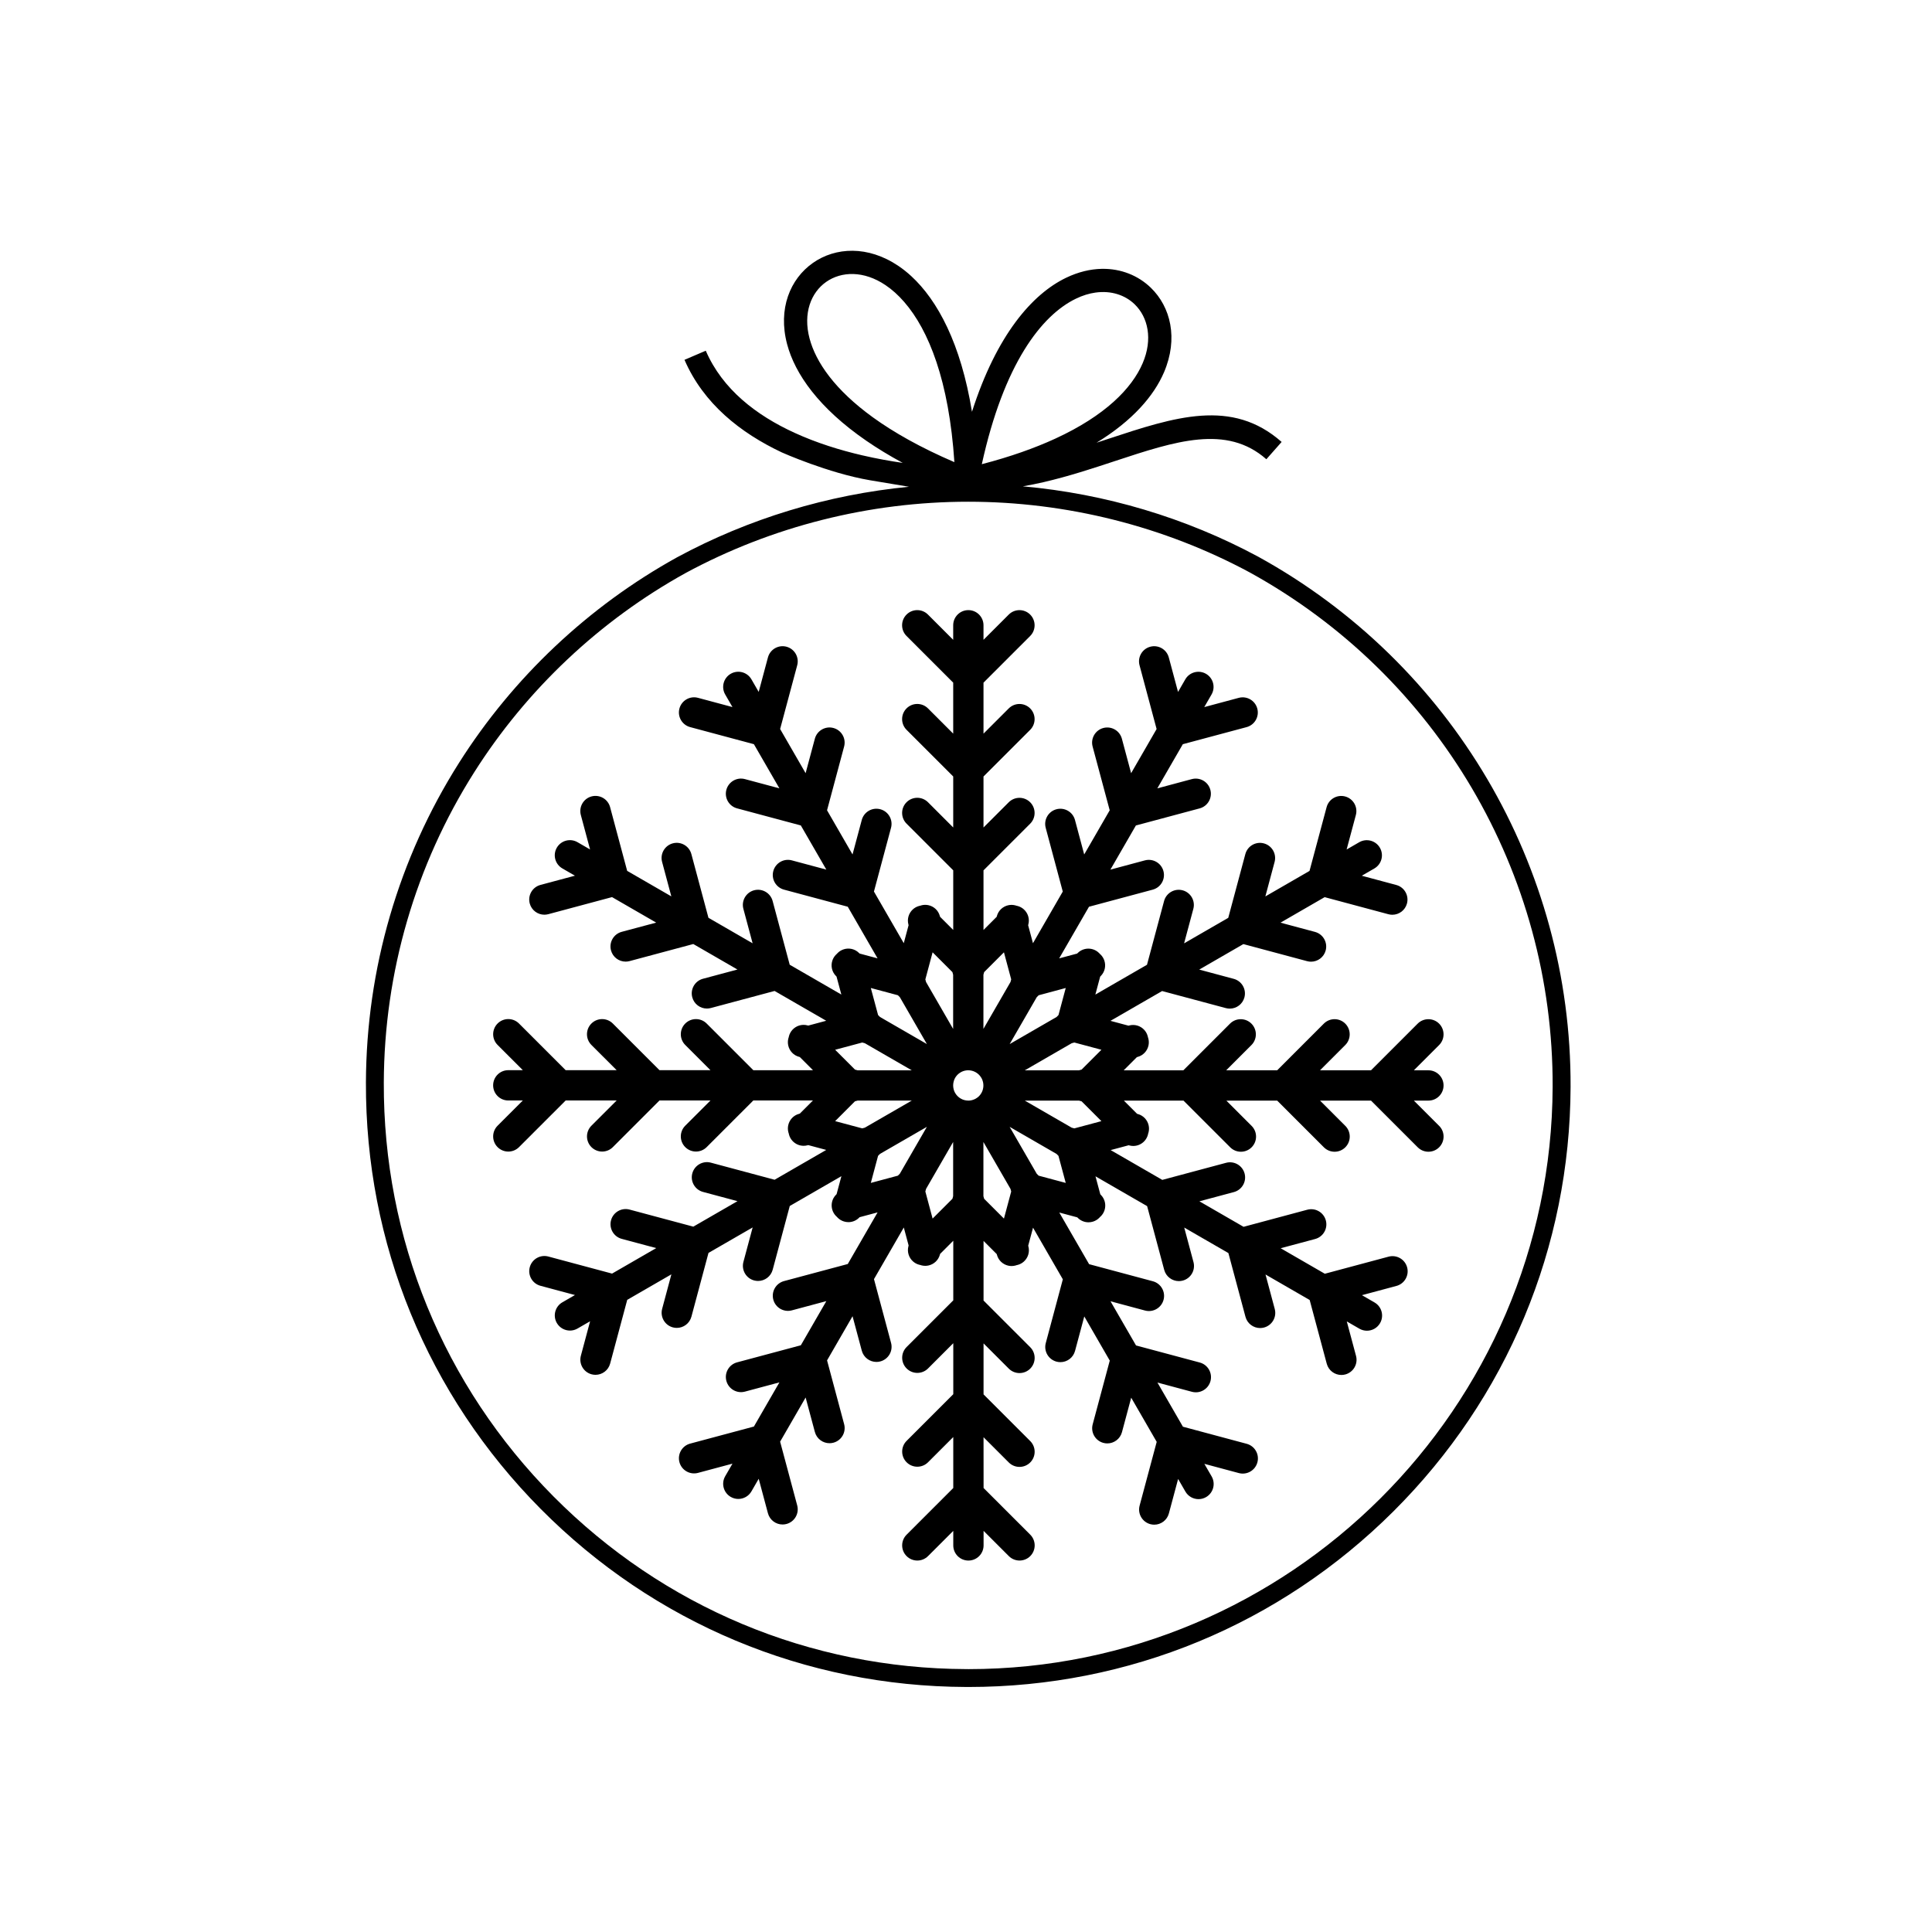 <?xml version="1.0" encoding="UTF-8"?>
<!-- The Best Svg Icon site in the world: iconSvg.co, Visit us! https://iconsvg.co -->
<svg fill="#000000" width="800px" height="800px" version="1.1" viewBox="144 144 512 512" xmlns="http://www.w3.org/2000/svg">
 <g>
  <path d="m525.38 442.36-6.691-6.688h3.852c2.219 0 4.016-1.797 4.016-4.016s-1.797-4.016-4.016-4.016h-3.852l6.691-6.688c1.566-1.57 1.566-4.109 0-5.68-1.57-1.566-4.109-1.566-5.68 0l-12.367 12.367h-13.512l6.688-6.691c1.566-1.566 1.566-4.109 0-5.68-1.566-1.566-4.109-1.566-5.676 0l-12.367 12.371h-13.512l6.688-6.688c1.566-1.566 1.566-4.109 0-5.676-1.566-1.57-4.109-1.57-5.676 0l-12.367 12.367h-15.801l3.492-3.492 0.184-0.051c1.5-0.402 2.57-1.598 2.883-3.016 0.133-0.609 0.129-1.258-0.043-1.902-0.027-0.102-0.062-0.203-0.098-0.301-0.02-0.094-0.035-0.184-0.059-0.277-0.172-0.645-0.496-1.207-0.914-1.668-0.98-1.07-2.5-1.57-4.004-1.172l-0.184 0.051-0.617-0.168-4.152-1.113 13.684-7.898 16.895 4.523c0.348 0.094 0.699 0.137 1.043 0.137 1.773 0 3.394-1.184 3.875-2.977 0.574-2.141-0.695-4.344-2.84-4.918l-9.137-2.449 11.699-6.758 16.895 4.527c0.348 0.094 0.699 0.137 1.043 0.137 1.773 0 3.394-1.184 3.875-2.977 0.574-2.141-0.699-4.344-2.84-4.918l-9.137-2.449 11.703-6.758 16.895 4.527c0.348 0.094 0.699 0.137 1.043 0.137 1.773 0 3.394-1.184 3.875-2.977 0.574-2.141-0.695-4.344-2.836-4.914l-9.137-2.449 3.332-1.926c1.918-1.109 2.578-3.562 1.469-5.484s-3.562-2.578-5.484-1.469l-3.336 1.926 2.449-9.137c0.574-2.141-0.695-4.344-2.84-4.918-2.144-0.574-4.344 0.699-4.914 2.84l-4.527 16.891-11.703 6.758 2.449-9.137c0.574-2.144-0.699-4.344-2.84-4.918-2.144-0.574-4.344 0.699-4.914 2.84l-4.527 16.891-11.703 6.758 2.449-9.137c0.574-2.141-0.695-4.344-2.836-4.918-2.144-0.574-4.344 0.699-4.918 2.84l-4.527 16.891-13.684 7.902 1.113-4.152 0.168-0.617 0.137-0.137c1.098-1.098 1.422-2.668 0.984-4.051-0.188-0.594-0.516-1.156-0.984-1.625-0.074-0.074-0.148-0.137-0.227-0.203-0.062-0.074-0.125-0.148-0.199-0.219-0.473-0.473-1.035-0.801-1.629-0.988-1.383-0.438-2.953-0.109-4.051 0.984l-0.133 0.137-0.617 0.164-4.152 1.113 7.902-13.684 16.891-4.527c2.144-0.574 3.414-2.777 2.84-4.918-0.574-2.141-2.773-3.414-4.918-2.84l-9.137 2.449 6.754-11.699 16.895-4.527c2.141-0.574 3.414-2.773 2.84-4.918-0.574-2.141-2.769-3.414-4.918-2.84l-9.137 2.449 6.758-11.703 16.895-4.523c2.141-0.574 3.414-2.773 2.84-4.918-0.574-2.141-2.769-3.414-4.918-2.84l-9.137 2.449 1.926-3.336c1.109-1.918 0.453-4.375-1.469-5.484-1.918-1.109-4.375-0.449-5.484 1.469l-1.922 3.332-2.449-9.137c-0.574-2.141-2.773-3.414-4.918-2.84-2.141 0.574-3.414 2.773-2.836 4.918l4.523 16.891-6.754 11.703-2.449-9.137c-0.574-2.141-2.773-3.414-4.918-2.84-2.141 0.574-3.41 2.773-2.836 4.918l4.527 16.891-6.758 11.703-2.445-9.137c-0.574-2.141-2.769-3.414-4.918-2.84-2.141 0.574-3.414 2.773-2.84 4.918l4.523 16.895-7.898 13.684-1.113-4.152-0.168-0.617 0.051-0.184c0.402-1.5-0.102-3.023-1.172-4-0.461-0.422-1.023-0.742-1.668-0.914-0.098-0.027-0.203-0.047-0.301-0.066-0.094-0.031-0.184-0.066-0.281-0.09-0.645-0.172-1.293-0.176-1.902-0.039-1.414 0.312-2.613 1.383-3.016 2.879l-0.047 0.184-3.492 3.492v-15.801l12.367-12.367c1.566-1.566 1.566-4.109 0-5.68-1.566-1.566-4.109-1.566-5.676 0l-6.691 6.688v-13.512l12.367-12.367c1.566-1.566 1.566-4.109 0-5.68-1.566-1.566-4.109-1.566-5.676 0l-6.691 6.688v-13.512l12.367-12.367c1.566-1.566 1.566-4.109 0-5.676-1.566-1.566-4.109-1.57-5.676 0l-6.691 6.688v-3.852c0-2.215-1.797-4.016-4.016-4.016s-4.016 1.797-4.016 4.016v3.852l-6.688-6.691c-1.57-1.57-4.109-1.566-5.676 0-1.57 1.566-1.57 4.109 0 5.676l12.367 12.367v13.512l-6.688-6.691c-1.57-1.566-4.109-1.566-5.676 0-1.57 1.566-1.57 4.109 0 5.68l12.367 12.367v13.512l-6.688-6.691c-1.57-1.566-4.109-1.566-5.676 0-1.57 1.566-1.57 4.109 0 5.68l12.367 12.367v15.801l-3.492-3.492-0.051-0.188c-0.402-1.5-1.598-2.566-3.016-2.879-0.609-0.133-1.258-0.133-1.902 0.043-0.102 0.027-0.195 0.062-0.293 0.094-0.098 0.02-0.191 0.035-0.285 0.062-0.645 0.172-1.207 0.492-1.668 0.914-1.07 0.98-1.57 2.504-1.172 4l0.047 0.184-0.164 0.617-1.113 4.152-7.902-13.684 4.527-16.891c0.574-2.141-0.695-4.344-2.84-4.918-2.141-0.574-4.34 0.695-4.914 2.84l-2.449 9.137-6.754-11.703 4.523-16.891c0.574-2.144-0.695-4.344-2.836-4.918s-4.344 0.695-4.918 2.84l-2.449 9.137-6.754-11.703 4.527-16.891c0.574-2.144-0.699-4.344-2.84-4.918-2.144-0.574-4.344 0.699-4.918 2.84l-2.449 9.137-1.926-3.336c-1.109-1.918-3.562-2.578-5.484-1.469-1.918 1.109-2.578 3.566-1.469 5.484l1.926 3.336-9.137-2.449c-2.144-0.574-4.344 0.699-4.918 2.84s0.699 4.344 2.84 4.918l16.895 4.527 6.758 11.703-9.137-2.449c-2.144-0.574-4.344 0.695-4.918 2.84-0.574 2.141 0.699 4.344 2.84 4.914l16.895 4.527 6.758 11.703-9.137-2.449c-2.141-0.574-4.344 0.695-4.918 2.84-0.574 2.141 0.699 4.344 2.84 4.918l16.895 4.527 7.898 13.684-4.152-1.113-0.617-0.168-0.137-0.137c-1.098-1.098-2.668-1.422-4.051-0.984-0.594 0.188-1.156 0.516-1.625 0.984-0.074 0.074-0.137 0.148-0.203 0.223-0.074 0.066-0.152 0.129-0.223 0.203-0.473 0.473-0.801 1.031-0.988 1.629-0.438 1.383-0.109 2.953 0.984 4.047l0.137 0.137 0.164 0.617 1.113 4.152-13.684-7.902-4.527-16.891c-0.574-2.141-2.773-3.41-4.914-2.84-2.141 0.574-3.414 2.773-2.84 4.914l2.449 9.137-11.703-6.758-4.527-16.891c-0.574-2.141-2.777-3.41-4.918-2.84-2.141 0.574-3.414 2.777-2.84 4.918l2.449 9.137-11.703-6.758-4.523-16.891c-0.574-2.141-2.773-3.41-4.918-2.84-2.141 0.574-3.41 2.773-2.84 4.918l2.449 9.137-3.332-1.926c-1.922-1.109-4.375-0.449-5.484 1.469-1.109 1.918-0.449 4.375 1.469 5.484l3.336 1.926-9.137 2.449c-2.141 0.574-3.414 2.773-2.84 4.914 0.48 1.793 2.102 2.977 3.875 2.977 0.344 0 0.691-0.047 1.043-0.137l16.891-4.527 11.703 6.758-9.137 2.445c-2.144 0.574-3.414 2.773-2.84 4.918 0.48 1.797 2.102 2.977 3.875 2.977 0.344 0 0.691-0.047 1.043-0.137l16.891-4.527 11.703 6.758-9.137 2.445c-2.141 0.574-3.414 2.773-2.84 4.918 0.48 1.793 2.102 2.977 3.875 2.977 0.344 0 0.691-0.043 1.043-0.137l16.895-4.523 13.684 7.898-4.152 1.113-0.617 0.164-0.184-0.051c-1.5-0.402-3.023 0.102-4.004 1.172-0.418 0.461-0.742 1.023-0.914 1.668-0.023 0.098-0.047 0.199-0.066 0.301-0.031 0.094-0.066 0.184-0.09 0.281-0.172 0.645-0.176 1.293-0.039 1.902 0.312 1.414 1.383 2.613 2.879 3.012l0.184 0.051 3.492 3.492h-15.801l-12.367-12.367c-1.57-1.57-4.109-1.57-5.68 0-1.566 1.566-1.566 4.109 0 5.676l6.688 6.688h-13.512l-12.367-12.367c-1.566-1.566-4.109-1.566-5.676 0s-1.566 4.109 0 5.676l6.691 6.688h-13.512l-12.367-12.367c-1.566-1.57-4.109-1.57-5.676 0-1.566 1.566-1.566 4.109 0 5.676l6.688 6.688h-3.852c-2.219 0-4.016 1.797-4.016 4.016s1.797 4.016 4.016 4.016h3.852l-6.688 6.688c-1.566 1.566-1.566 4.109 0 5.676 0.785 0.785 1.809 1.176 2.84 1.176 1.027 0 2.055-0.391 2.84-1.176l12.367-12.367h13.512l-6.691 6.688c-1.566 1.566-1.566 4.109 0 5.676 0.785 0.785 1.812 1.176 2.84 1.176s2.055-0.391 2.836-1.176l12.367-12.367h13.512l-6.691 6.688c-1.566 1.566-1.566 4.109 0 5.676 0.785 0.785 1.809 1.176 2.84 1.176 1.027 0 2.055-0.391 2.84-1.176l12.367-12.367h15.801l-3.492 3.492-0.184 0.051c-1.5 0.402-2.566 1.598-2.879 3.016-0.133 0.609-0.133 1.258 0.043 1.902 0.023 0.098 0.059 0.195 0.094 0.293 0.02 0.098 0.035 0.191 0.062 0.289 0.172 0.645 0.492 1.207 0.914 1.668 0.75 0.82 1.824 1.309 2.961 1.309 0.344 0 0.691-0.043 1.043-0.137l0.184-0.051 0.617 0.168 4.152 1.113-13.684 7.902-16.891-4.527c-2.141-0.578-4.344 0.695-4.918 2.836-0.574 2.141 0.695 4.344 2.836 4.918l9.137 2.449-11.703 6.754-16.891-4.523c-2.141-0.574-4.344 0.695-4.918 2.84-0.574 2.141 0.695 4.344 2.84 4.918l9.137 2.449-11.703 6.758-16.891-4.527c-2.144-0.574-4.344 0.699-4.918 2.84s0.695 4.344 2.84 4.918l9.137 2.449-3.336 1.926c-1.918 1.109-2.578 3.562-1.469 5.484 0.742 1.289 2.094 2.008 3.481 2.008 0.68 0 1.371-0.172 2.004-0.539l3.336-1.926-2.449 9.137c-0.574 2.141 0.699 4.344 2.84 4.918 0.348 0.094 0.699 0.137 1.043 0.137 1.773 0 3.394-1.184 3.875-2.977l4.527-16.891 11.703-6.758-2.449 9.137c-0.574 2.141 0.699 4.344 2.84 4.918 0.348 0.094 0.699 0.137 1.043 0.137 1.773 0 3.394-1.184 3.875-2.977l4.523-16.895 11.703-6.754-2.449 9.137c-0.574 2.141 0.699 4.344 2.84 4.914 0.348 0.094 0.699 0.137 1.043 0.137 1.773 0 3.394-1.184 3.875-2.977l4.527-16.895 13.684-7.898-1.113 4.152-0.164 0.617-0.137 0.137c-1.098 1.098-1.422 2.668-0.984 4.051 0.188 0.594 0.516 1.156 0.984 1.625 0.074 0.074 0.152 0.141 0.23 0.207 0.066 0.074 0.125 0.148 0.195 0.219 0.473 0.469 1.031 0.797 1.625 0.984 0.395 0.125 0.805 0.191 1.211 0.191 1.027 0 2.055-0.391 2.836-1.176l0.137-0.137 0.617-0.164 4.152-1.113-7.902 13.684-16.895 4.523c-2.141 0.574-3.41 2.773-2.84 4.918 0.574 2.141 2.777 3.414 4.918 2.84l9.137-2.449-6.758 11.703-16.895 4.523c-2.141 0.574-3.414 2.773-2.84 4.918 0.574 2.141 2.777 3.414 4.918 2.84l9.137-2.449-6.758 11.703-16.895 4.523c-2.141 0.574-3.414 2.777-2.84 4.918s2.777 3.414 4.918 2.84l9.137-2.449-1.926 3.332c-1.109 1.922-0.449 4.375 1.469 5.484 0.633 0.367 1.324 0.539 2.004 0.539 1.387 0 2.738-0.719 3.481-2.008l1.926-3.336 2.445 9.137c0.48 1.793 2.102 2.977 3.875 2.977 0.344 0 0.695-0.043 1.043-0.137 2.141-0.574 3.414-2.773 2.84-4.918l-4.527-16.895 6.758-11.703 2.449 9.137c0.48 1.797 2.102 2.977 3.875 2.977 0.344 0 0.695-0.043 1.043-0.137 2.141-0.574 3.414-2.773 2.836-4.918l-4.523-16.895 6.754-11.703 2.449 9.137c0.48 1.793 2.102 2.977 3.875 2.977 0.344 0 0.695-0.043 1.043-0.137 2.144-0.574 3.414-2.773 2.84-4.914l-4.527-16.895 7.902-13.684 1.113 4.152 0.164 0.617-0.047 0.184c-0.402 1.5 0.102 3.023 1.172 4.004 0.461 0.418 1.023 0.742 1.668 0.914 0.086 0.023 0.176 0.035 0.266 0.055 0.105 0.035 0.207 0.074 0.312 0.102 0.348 0.094 0.699 0.137 1.043 0.137 0.293 0 0.582-0.035 0.863-0.098 1.414-0.312 2.613-1.383 3.016-2.879l0.051-0.184 3.492-3.492v15.801l-12.367 12.367c-1.57 1.566-1.57 4.109 0 5.68 0.785 0.785 1.809 1.176 2.84 1.176 1.027 0 2.055-0.391 2.84-1.176l6.688-6.691v13.512l-12.367 12.367c-1.57 1.566-1.57 4.109 0 5.676 1.566 1.566 4.109 1.566 5.676 0l6.688-6.691v13.512l-12.367 12.367c-1.57 1.566-1.57 4.109 0 5.676 0.785 0.785 1.809 1.176 2.84 1.176 1.027 0 2.055-0.395 2.84-1.176l6.688-6.688v3.852c0 2.219 1.797 4.016 4.016 4.016s4.016-1.797 4.016-4.016v-3.852l6.691 6.688c1.566 1.566 4.109 1.566 5.676 0s1.566-4.109 0-5.68l-12.367-12.367-0.012-13.461 6.691 6.691c0.785 0.785 1.809 1.176 2.84 1.176 1.027 0 2.055-0.391 2.84-1.176 1.566-1.566 1.566-4.109 0-5.676l-12.367-12.367v-13.512l6.691 6.691c1.566 1.566 4.109 1.566 5.676 0 1.566-1.566 1.566-4.109 0-5.68l-12.367-12.367v-15.801l3.492 3.492 0.051 0.188c0.402 1.496 1.598 2.566 3.016 2.879 0.281 0.062 0.566 0.098 0.863 0.098 0.344 0 0.691-0.043 1.043-0.137 0.113-0.031 0.223-0.066 0.332-0.109 0.082-0.016 0.164-0.027 0.246-0.051 0.645-0.172 1.207-0.492 1.668-0.914 1.07-0.98 1.574-2.504 1.168-4l-0.047-0.184 0.168-0.617 1.113-4.152 7.898 13.684-4.523 16.895c-0.574 2.141 0.699 4.344 2.84 4.918 0.348 0.094 0.699 0.137 1.043 0.137 1.773 0 3.394-1.184 3.875-2.977l2.449-9.137 6.754 11.703-4.527 16.891c-0.574 2.141 0.695 4.344 2.84 4.918 0.348 0.094 0.695 0.137 1.043 0.137 1.77 0 3.391-1.184 3.875-2.977l2.449-9.137 6.758 11.703-4.527 16.891c-0.574 2.141 0.695 4.344 2.836 4.918 0.348 0.094 0.699 0.137 1.043 0.137 1.773 0 3.394-1.184 3.875-2.977l2.449-9.137 1.926 3.336c0.742 1.289 2.094 2.008 3.481 2.008 0.68 0 1.371-0.172 2.004-0.539 1.922-1.109 2.578-3.562 1.469-5.484l-1.926-3.332 9.137 2.449c2.144 0.574 4.344-0.699 4.918-2.84 0.574-2.141-0.695-4.344-2.84-4.918l-16.895-4.527-6.754-11.703 9.137 2.449c2.144 0.574 4.344-0.699 4.918-2.84 0.574-2.144-0.699-4.344-2.84-4.918l-16.891-4.523-6.758-11.703 9.137 2.449c2.144 0.574 4.344-0.699 4.918-2.84s-0.699-4.344-2.84-4.918l-16.891-4.527-7.902-13.684 4.152 1.113 0.617 0.164 0.137 0.137c0.785 0.785 1.809 1.176 2.84 1.176 0.41 0 0.82-0.066 1.211-0.191 0.594-0.188 1.156-0.516 1.625-0.984 0.074-0.074 0.145-0.156 0.211-0.234 0.074-0.062 0.145-0.125 0.215-0.191 0.473-0.473 0.801-1.035 0.988-1.629 0.438-1.383 0.109-2.953-0.988-4.051l-0.133-0.137-0.168-0.617-1.113-4.152 13.684 7.898 4.527 16.895c0.48 1.793 2.102 2.977 3.875 2.977 0.344 0 0.691-0.043 1.043-0.137 2.141-0.574 3.414-2.773 2.836-4.918l-2.449-9.137 11.703 6.758 4.527 16.895c0.48 1.793 2.102 2.977 3.875 2.977 0.344 0 0.695-0.043 1.043-0.137 2.141-0.574 3.414-2.773 2.84-4.918l-2.449-9.137 11.703 6.758 4.527 16.891c0.48 1.797 2.102 2.977 3.875 2.977 0.344 0 0.695-0.043 1.043-0.137 2.141-0.574 3.414-2.773 2.84-4.918l-2.449-9.137 3.332 1.926c0.633 0.363 1.324 0.539 2.004 0.539 1.391 0 2.738-0.719 3.481-2.008 1.109-1.922 0.453-4.375-1.469-5.484l-3.332-1.926 9.137-2.449c2.141-0.574 3.414-2.773 2.84-4.918-0.574-2.141-2.769-3.414-4.918-2.84l-16.895 4.527-11.703-6.758 9.137-2.449c2.141-0.574 3.41-2.773 2.836-4.918-0.574-2.141-2.773-3.414-4.914-2.84l-16.891 4.527-11.703-6.758 9.137-2.445c2.141-0.574 3.414-2.777 2.84-4.918-0.574-2.141-2.769-3.414-4.918-2.836l-16.891 4.523-13.684-7.898 4.152-1.113 0.617-0.168 0.184 0.051c0.348 0.094 0.699 0.137 1.043 0.137 1.137 0 2.211-0.488 2.961-1.309 0.418-0.461 0.742-1.023 0.914-1.664 0.027-0.102 0.047-0.203 0.066-0.309 0.031-0.09 0.062-0.18 0.09-0.273 0.172-0.645 0.176-1.293 0.039-1.902-0.312-1.414-1.383-2.613-2.879-3.012l-0.184-0.051-3.492-3.492h15.801l12.367 12.367c0.785 0.785 1.812 1.176 2.84 1.176s2.055-0.391 2.836-1.176c1.57-1.566 1.57-4.109 0-5.676l-6.688-6.688 13.473-0.004 12.367 12.367c0.785 0.785 1.812 1.176 2.84 1.176s2.055-0.391 2.84-1.176c1.566-1.57 1.566-4.109 0-5.68l-6.691-6.688h13.512l12.367 12.367c0.785 0.785 1.809 1.176 2.836 1.176s2.055-0.391 2.84-1.176c1.57-1.574 1.57-4.113 0.004-5.68zm-89.492-1.25-7.176 1.922-0.703-0.188-12.426-7.172h14.344l0.703 0.188zm-9.457 16.375-7.176-1.922-0.512-0.512-7.176-12.426 12.426 7.172 0.512 0.516zm-16.375 9.453-5.254-5.254-0.188-0.699v-14.348l7.176 12.426 0.188 0.703zm-18.906 0-1.922-7.176 0.188-0.699 7.176-12.426v14.348l-0.188 0.699zm-16.375-9.453 1.922-7.176 0.512-0.516 12.426-7.172-7.172 12.426-0.516 0.516zm-9.453-16.375 5.25-5.254 0.703-0.188h14.348l-12.426 7.172-0.703 0.188zm0-18.91 7.176-1.922 0.699 0.188 12.426 7.176h-14.348l-0.699-0.188zm9.453-16.371 7.176 1.922 0.516 0.512 7.172 12.426-12.426-7.176-0.512-0.516zm16.375-9.457 5.254 5.254 0.188 0.703v14.348l-7.176-12.426-0.188-0.703zm18.906 0 1.922 7.172-0.188 0.703-7.172 12.422v-14.348l0.188-0.699zm16.375 9.457-1.922 7.172-0.512 0.516-12.426 7.176 7.176-12.426 0.512-0.512zm9.457 16.371-5.254 5.254-0.699 0.188h-14.348l12.426-7.176 0.703-0.188zm-35.285 13.469c-0.008 0-0.012-0.004-0.016-0.004-0.152 0-0.305-0.012-0.457-0.027-0.043-0.008-0.082-0.012-0.121-0.02-0.121-0.02-0.242-0.043-0.363-0.07-0.035-0.008-0.074-0.02-0.113-0.027-0.105-0.031-0.211-0.066-0.312-0.105-0.031-0.012-0.062-0.02-0.094-0.031-0.016-0.008-0.027-0.012-0.043-0.016-0.051-0.02-0.098-0.047-0.145-0.07-0.102-0.047-0.207-0.094-0.309-0.152-0.023-0.016-0.047-0.027-0.07-0.043-0.102-0.059-0.203-0.125-0.297-0.195-0.035-0.027-0.074-0.055-0.109-0.082-0.016-0.012-0.023-0.02-0.039-0.031-0.086-0.07-0.172-0.141-0.254-0.219-0.008-0.008-0.016-0.012-0.02-0.02-0.031-0.031-0.066-0.062-0.098-0.094-0.094-0.098-0.184-0.199-0.27-0.305l-0.008-0.008c-0.023-0.031-0.051-0.07-0.074-0.102-0.078-0.105-0.152-0.215-0.223-0.332-0.012-0.02-0.023-0.039-0.035-0.059-0.02-0.031-0.035-0.066-0.055-0.098-0.031-0.055-0.059-0.113-0.086-0.168-0.008-0.023-0.02-0.043-0.031-0.066-0.023-0.051-0.043-0.102-0.066-0.152-0.02-0.043-0.035-0.086-0.051-0.133-0.008-0.023-0.02-0.047-0.023-0.07-0.023-0.062-0.043-0.125-0.059-0.184-0.008-0.031-0.02-0.062-0.023-0.094-0.008-0.031-0.02-0.066-0.023-0.098-0.016-0.062-0.031-0.125-0.043-0.191-0.004-0.023-0.008-0.043-0.012-0.066-0.008-0.047-0.016-0.098-0.023-0.148-0.008-0.055-0.016-0.109-0.02-0.164-0.004-0.023-0.004-0.047-0.004-0.07-0.008-0.066-0.008-0.129-0.012-0.195 0-0.035-0.004-0.074-0.004-0.109 0-0.035 0-0.074 0.004-0.109 0-0.066 0.004-0.129 0.012-0.195 0-0.023 0.004-0.047 0.004-0.07 0.004-0.055 0.012-0.109 0.02-0.164 0.008-0.051 0.016-0.098 0.023-0.148 0.004-0.023 0.008-0.043 0.012-0.066 0.012-0.062 0.023-0.125 0.043-0.191 0.008-0.031 0.016-0.066 0.023-0.098 0.008-0.031 0.02-0.062 0.023-0.094 0.02-0.062 0.039-0.125 0.059-0.188 0.008-0.023 0.016-0.047 0.023-0.066 0.016-0.047 0.031-0.09 0.051-0.137 0.02-0.051 0.043-0.102 0.062-0.148 0.012-0.023 0.02-0.047 0.031-0.07 0.027-0.055 0.059-0.113 0.086-0.168 0.016-0.031 0.035-0.066 0.051-0.098 0.02-0.031 0.039-0.066 0.059-0.098 0.031-0.055 0.066-0.105 0.102-0.16 0.016-0.02 0.027-0.039 0.043-0.059 0.031-0.047 0.066-0.09 0.102-0.133 0.027-0.035 0.059-0.074 0.086-0.109 0.016-0.02 0.031-0.039 0.047-0.059 0.043-0.051 0.09-0.098 0.137-0.148 0.02-0.02 0.039-0.039 0.059-0.062 0.023-0.023 0.051-0.051 0.078-0.074 0.047-0.047 0.098-0.094 0.148-0.137 0.012-0.012 0.027-0.023 0.039-0.031 0.039-0.031 0.082-0.066 0.125-0.098 0.043-0.035 0.09-0.07 0.137-0.102 0.016-0.008 0.027-0.02 0.043-0.027 0.055-0.039 0.113-0.074 0.172-0.113 0.035-0.02 0.07-0.043 0.102-0.062 0.023-0.016 0.055-0.031 0.078-0.043 0.059-0.031 0.121-0.062 0.18-0.094 0.023-0.012 0.051-0.023 0.074-0.035 0.043-0.02 0.086-0.039 0.133-0.055 0.047-0.02 0.098-0.039 0.148-0.059 0.023-0.008 0.051-0.02 0.074-0.027 0.055-0.02 0.109-0.035 0.164-0.051 0.035-0.012 0.074-0.02 0.113-0.031 0.035-0.008 0.074-0.02 0.105-0.027 0.055-0.012 0.113-0.023 0.168-0.035 0.027-0.008 0.055-0.008 0.082-0.016 0.055-0.008 0.105-0.02 0.156-0.023 0.047-0.008 0.09-0.012 0.137-0.016 0.027-0.004 0.059-0.004 0.086-0.008 0.07-0.004 0.137-0.008 0.207-0.012h0.082c0.043 0 0.086 0 0.125 0.004 0.07 0.004 0.137 0.004 0.207 0.012 0.016 0 0.027 0.004 0.043 0.004 0.059 0.004 0.121 0.012 0.176 0.023 0.055 0.008 0.105 0.016 0.16 0.023h0.004c0.016 0 0.023 0.004 0.035 0.008 0.07 0.012 0.137 0.027 0.207 0.047 0.035 0.008 0.074 0.02 0.109 0.027 0.023 0.008 0.047 0.012 0.07 0.02 0.066 0.02 0.133 0.043 0.199 0.062h0.004c0.008 0.004 0.016 0.008 0.023 0.008 0.016 0.008 0.031 0.012 0.047 0.02 0.039 0.016 0.074 0.031 0.117 0.047 0.055 0.023 0.113 0.047 0.164 0.074 0.004 0.004 0.008 0.004 0.016 0.008 0.016 0.008 0.031 0.016 0.051 0.023 0.051 0.023 0.102 0.051 0.152 0.078 0.035 0.02 0.074 0.039 0.113 0.059 0.031 0.02 0.059 0.035 0.086 0.055 0.055 0.031 0.109 0.07 0.164 0.105 0.02 0.016 0.043 0.027 0.066 0.043 0 0 0 0.004 0.004 0.004 0.016 0.012 0.031 0.023 0.047 0.035 0.023 0.02 0.051 0.039 0.074 0.059 0.035 0.027 0.074 0.059 0.113 0.09 0.02 0.016 0.043 0.031 0.059 0.051 0.008 0.004 0.012 0.012 0.02 0.016 0.043 0.035 0.082 0.074 0.121 0.109l0.008 0.008c0.008 0.008 0.016 0.012 0.02 0.02 0.016 0.016 0.027 0.027 0.043 0.043 0.027 0.023 0.051 0.051 0.074 0.078 0.047 0.047 0.086 0.094 0.129 0.145 0.012 0.012 0.02 0.023 0.031 0.035 0.004 0.004 0.004 0.004 0.004 0.008l0.008 0.008c0.031 0.039 0.062 0.078 0.094 0.121 0.031 0.043 0.066 0.086 0.098 0.129 0.012 0.02 0.023 0.035 0.035 0.051 0.035 0.055 0.074 0.113 0.109 0.172 0.02 0.031 0.039 0.062 0.059 0.094v0.004h0.004c0.016 0.027 0.031 0.059 0.047 0.082 0.031 0.059 0.062 0.121 0.09 0.18 0.012 0.023 0.023 0.047 0.031 0.07 0.016 0.035 0.031 0.074 0.047 0.113 0.004 0.008 0.008 0.02 0.012 0.023v0.004c0.02 0.047 0.035 0.094 0.055 0.141 0.008 0.023 0.02 0.051 0.023 0.074l0.059 0.176c0.008 0.031 0.02 0.062 0.023 0.094 0.008 0.035 0.02 0.074 0.027 0.109 0.008 0.027 0.012 0.055 0.02 0.082 0.008 0.031 0.016 0.066 0.02 0.098 0 0 0 0.004 0.004 0.008 0.004 0.02 0.008 0.035 0.008 0.055 0.008 0.055 0.02 0.109 0.023 0.164 0.004 0.031 0.008 0.059 0.008 0.086 0.004 0.023 0.008 0.043 0.008 0.066 0.004 0.02 0.004 0.043 0.008 0.062 0.004 0.07 0.008 0.141 0.008 0.211v0.004c0 0.02 0 0.039 0.004 0.059v0.043c0 0.031 0 0.066-0.004 0.098 0 0.074-0.004 0.141-0.008 0.211-0.004 0.023-0.004 0.043-0.008 0.062-0.004 0.051-0.012 0.102-0.02 0.152-0.008 0.055-0.016 0.109-0.023 0.164-0.004 0.02-0.008 0.043-0.012 0.062-0.012 0.059-0.023 0.121-0.039 0.18-0.008 0.035-0.02 0.074-0.027 0.109-0.008 0.031-0.02 0.062-0.023 0.094-0.02 0.059-0.035 0.117-0.059 0.176-0.008 0.023-0.02 0.051-0.023 0.074-0.02 0.047-0.035 0.094-0.055 0.141-0.02 0.047-0.039 0.094-0.059 0.137-0.008 0.023-0.023 0.047-0.031 0.07-0.031 0.059-0.059 0.121-0.094 0.18-0.016 0.027-0.031 0.055-0.047 0.082-0.012 0.02-0.023 0.039-0.035 0.062-0.07 0.117-0.145 0.227-0.223 0.332-0.023 0.035-0.051 0.07-0.074 0.105-0.086 0.113-0.184 0.215-0.281 0.316-0.027 0.031-0.059 0.059-0.09 0.09-0.008 0.008-0.016 0.012-0.023 0.02-0.086 0.078-0.172 0.152-0.262 0.223-0.008 0.008-0.02 0.016-0.031 0.023-0.035 0.027-0.074 0.055-0.113 0.082-0.098 0.07-0.199 0.137-0.301 0.195-0.008 0.008-0.016 0.008-0.023 0.016-0.016 0.008-0.031 0.02-0.047 0.027v0.004c-0.094 0.055-0.191 0.098-0.289 0.141-0.055 0.023-0.105 0.055-0.16 0.074-0.016 0.008-0.027 0.012-0.043 0.016h-0.004c-0.02 0.008-0.043 0.016-0.066 0.023h-0.004c-0.113 0.039-0.223 0.078-0.336 0.113-0.02 0.004-0.039 0.008-0.059 0.016-0.02 0.004-0.039 0.012-0.059 0.016-0.121 0.031-0.242 0.051-0.363 0.07-0.043 0.008-0.082 0.016-0.121 0.02-0.152 0.02-0.305 0.027-0.457 0.027h-0.008z"/>
  <path d="m477.46 291.54c-19.238-10.355-40.566-16.703-62.398-18.656 1.848-0.324 3.684-0.684 5.481-1.105 6.668-1.547 12.996-3.633 19.016-5.621 15.918-5.25 29.512-9.738 40.039-0.453l4.047-4.586c-13.18-11.633-28.305-6.637-46.004-0.797l-3.047 1c9.59-5.871 15.215-12.441 17.879-18.66 3.836-8.969 1.758-17.336-3.5-22.418-3.312-3.203-7.863-5.09-12.969-5-3.019 0.055-6.231 0.801-9.496 2.375-8.949 4.312-18.395 15.113-24.926 35.508-2.949-18.102-9.129-29.539-16.07-35.934-1.121-1.035-2.266-1.941-3.418-2.715-8.09-5.465-16.688-5-22.672-0.797-6.004 4.219-9.324 12.137-6.824 21.555 2.094 7.875 8.406 16.91 20.984 25.566 2.879 1.98 6.09 3.945 9.648 5.867-3.34-0.484-6.965-1.133-10.707-2-5.914-1.371-12.125-3.293-17.988-5.984-10.07-4.613-19.066-11.488-23.5-21.746l-5.637 2.418c5.019 11.605 14.816 19.359 25.801 24.539 0 0 12.266 5.488 23.395 7.379 5.41 0.918 8.516 1.434 10.293 1.719-21.504 2.09-42.484 8.441-61.449 18.691-23.469 12.98-43.461 31.832-57.816 54.508-16.012 25.297-24.535 54.57-24.648 84.648-0.16 42.637 16.293 82.785 46.328 113.05 30.035 30.262 70.059 47.016 112.7 47.172l0.621 0.004h0.008c42.5 0 82.5-16.527 112.62-46.523 30.129-30.012 46.809-69.961 46.969-112.49 0.223-58.43-31.48-112.27-82.75-140.51zm-48.297-68.402c1.754-0.848 3.473-1.367 5.117-1.598 4.188-0.598 7.883 0.656 10.418 3.102 3.535 3.422 4.856 9.223 2.121 15.613-2.863 6.691-9.953 13.906-23.117 19.969-5.43 2.5-11.887 4.809-19.508 6.793 5.812-26.488 15.75-39.438 24.969-43.879zm-53.875 31.434c-9.996-7.246-15.07-14.539-16.75-20.883-1.773-6.68 0.395-12.164 4.402-14.977 4.027-2.832 9.977-3.035 15.734 0.855 1.695 1.141 3.359 2.617 4.965 4.469 6.469 7.441 11.863 20.863 13.285 42.438-8.93-3.836-16.051-7.863-21.637-11.902zm25.328 331.76-0.602-0.004c-41.371-0.156-80.203-16.41-109.35-45.773-29.145-29.363-45.105-68.316-44.953-109.69 0.109-29.188 8.379-57.59 23.914-82.133 13.93-22.008 33.332-40.301 56.086-52.887 22.852-12.352 48.742-18.883 74.879-18.883 26.031 0 51.836 6.484 74.602 18.734 49.73 27.391 80.492 79.629 80.273 136.34-0.312 85.082-69.781 154.3-154.85 154.3z"/>
 </g>
</svg>